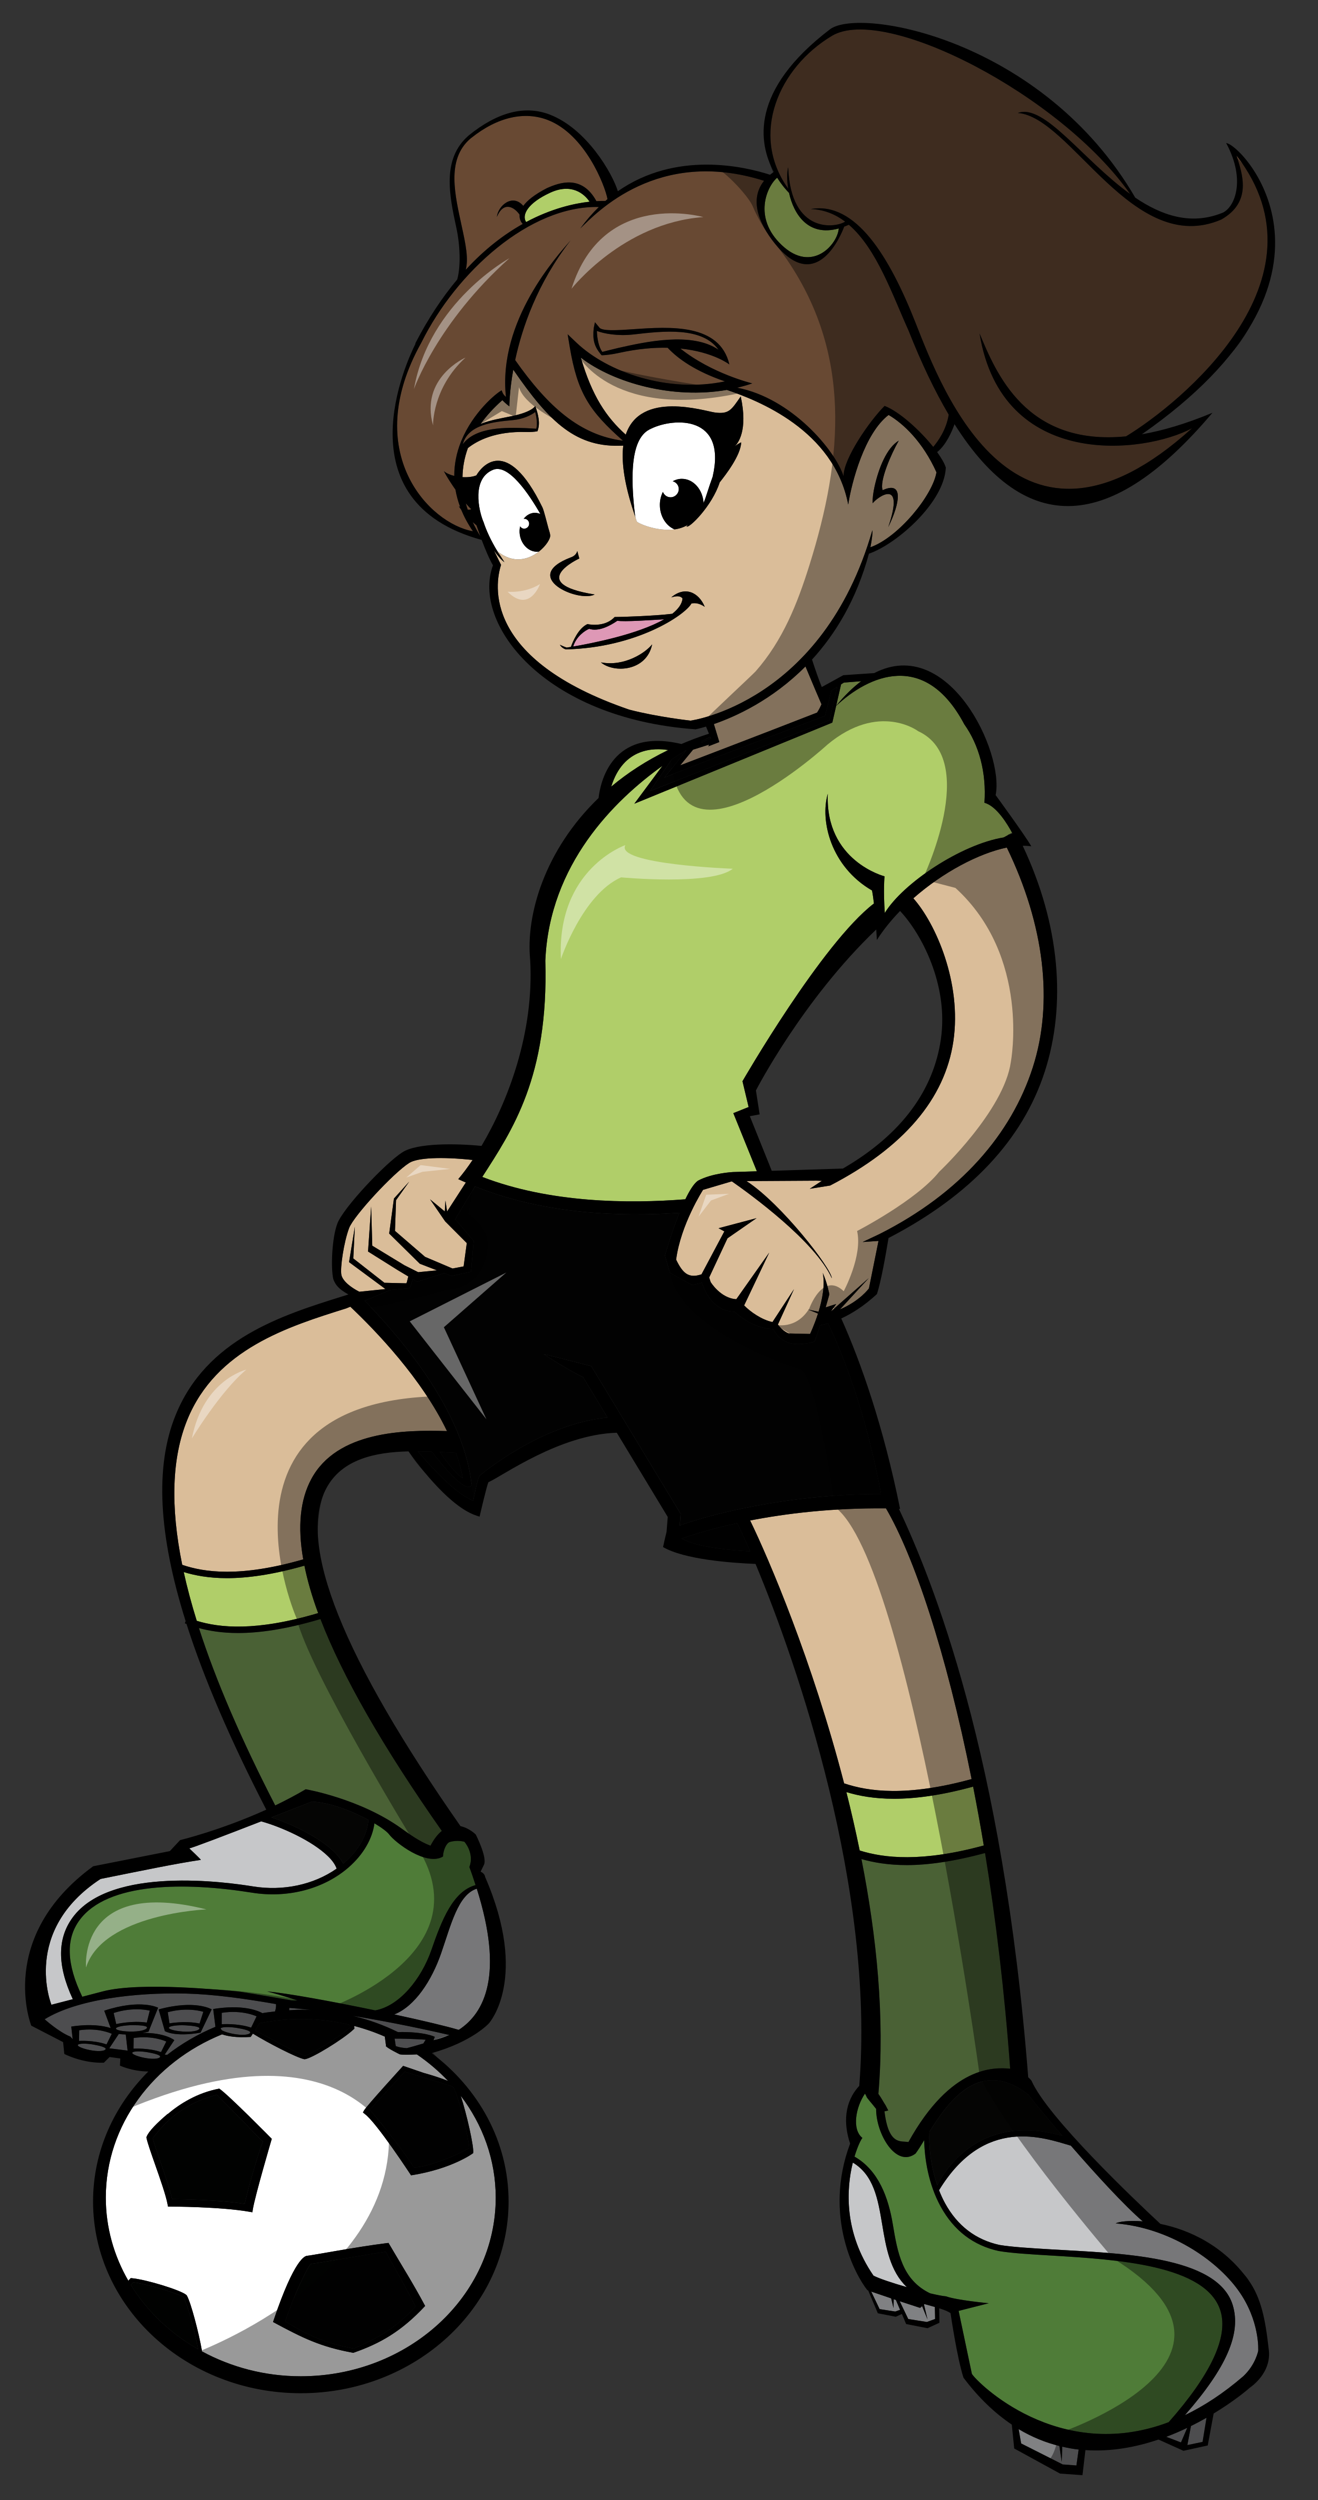 <?xml version="1.0" encoding="utf-8"?>
<!-- Generator: Adobe Illustrator 17.0.0, SVG Export Plug-In . SVG Version: 6.00 Build 0)  -->
<!DOCTYPE svg PUBLIC "-//W3C//DTD SVG 1.1//EN" "http://www.w3.org/Graphics/SVG/1.1/DTD/svg11.dtd">
<svg version="1.1" id="Layer_1" xmlns="http://www.w3.org/2000/svg" xmlns:xlink="http://www.w3.org/1999/xlink" x="0px" y="0px"
	 width="105.5px" height="200px" viewBox="0 0 105.5 200" style="enable-background:new 0 0 105.5 200;" xml:space="preserve">
<rect x="0" y="0" width="105.5" height="200" fill="#333333" stroke="none"/>
<path id="color11" style="fill:#DE98B6;" d="M53.161,49.54c-2.121,1.218-5.914,1.947-7.282,2.179
	c0.251-0.819,0.965-1.292,1.284-1.416c0.742,0.251,1.681-0.247,2.253-0.646C49.949,49.755,52.144,49.6,53.161,49.54z"/>
<path id="color10" style="fill:#010201;" d="M21.051,171.314c-0.375,0.891-1.235,3.922-1.465,4.986
	c-2.015-0.33-5.046-0.373-5.812-0.378c-0.167-0.757-0.581-1.958-0.951-3.032c-0.257-0.745-0.496-1.443-0.597-1.838
	c2.1-2.9,4.737-3.319,5.129-3.492l2.578,2.617c-0.003,0.002-0.006,0.004-0.011,0.006c0.039,0.04,0.08,0.082,0.116,0.117
	C20.532,170.81,20.852,171.136,21.051,171.314z M36.304,166.973c-0.054-0.035-0.149-0.083-0.265-0.133l-3.647-1.115l-2.798,3.04
	c0.629,0.707,3.03,3.684,3.493,4.593c0.664,0.127,3.17-0.748,4.478-1.533C37.523,171.039,36.711,167.731,36.304,166.973z
	 M24.878,181.099c-0.292,0.308-1.388,2.565-2.048,4.604c1.862,1.14,3.13,1.712,5.49,2.175c1.885-0.846,3.28-1.544,4.942-3.366
	c-0.858-1.697-1.394-2.59-2.388-4.386C29.897,180.26,25.523,181.026,24.878,181.099z M27.986,162.209
	c-0.007-0.076-0.014-0.163-0.022-0.246c-1.243-0.295-2.543-0.453-3.886-0.453c-1.131,0-2.229,0.122-3.292,0.334l-0.375,0.579
	c1.024,0.521,3.455,1.89,4.018,2.022C24.908,164.323,27.095,163.004,27.986,162.209z M10.669,182.574
	c-0.058,0.061-0.129,0.137-0.195,0.207c1.292,2.104,3.152,3.871,5.385,5.145c-0.234-1.26-0.829-3.55-1.162-4.166
	C14.287,183.479,11.854,182.714,10.669,182.574z"/>
<path id="color9" style="fill:#4A6135;" d="M25.65,129.516c1.757,4.562,4.964,10.181,9.715,16.947
	c-0.31,0.25-0.618,0.63-0.908,1.184c-0.86-0.322-1.731-0.953-2.307-1.369c-3.335-2.404-7.68-3.147-7.68-3.147
	c-0.806,0.476-1.629,0.906-2.44,1.295c-2.725-5.29-4.762-10.015-6.107-14.189c0.825,0.226,1.844,0.396,3.137,0.396
	C20.746,130.632,22.894,130.337,25.65,129.516z M78.848,148.233c-2.531,0.684-4.6,0.966-6.252,0.966
	c-1.503,0-2.686-0.209-3.642-0.482c1.218,6.171,1.878,12.677,1.356,18.783c0.252,0.34,0.435,0.706,0.573,0.908
	c0.071,0.14,0.147,0.277,0.218,0.417c-0.103,0.036-0.203,0.053-0.303,0.071c0.329,2.768,1.329,2.341,1.916,2.456
	c3.419-6.155,6.877-5.976,8.144-5.865C80.408,159.289,79.706,153.496,78.848,148.233z"/>
<path id="color8" style="fill:#684933;" d="M37.836,41.764c0.108,0.098,0.209,0.184,0.306,0.266
	c0.091,0.267,0.193,0.555,0.303,0.859C38.282,42.623,38.058,42.237,37.836,41.764z M37.437,40.765
	c0.115,0.017,0.219,0.016,0.284-0.042c-0.097-0.075-0.251-0.237-0.434-0.455C37.335,40.439,37.382,40.606,37.437,40.765z
	 M67.944,17.976c-0.127,0.057-0.252,0.109-0.371,0.154c-0.266,0.7-2.14,5.224-5.305,1.643c-1.339-1.536-2.422-3.673-1.109-5.31
	c-8.496-2.693-13.438,2.575-14.716,3.818c0.475-0.65,0.974-1.221,1.49-1.723c-5.539-0.132-11.409,5.214-14.184,10.802
	c-0.002,0.003-0.004,0.005-0.006,0.008c-0.009,0.016-0.015,0.03-0.021,0.045c-4.913,8.792,0.672,14.482,4.132,15.082
	c-0.399-0.583-0.704-1.156-0.933-1.713c-0.067-0.094-0.135-0.187-0.196-0.285c0.032,0.016,0.072,0.034,0.108,0.052
	c-0.175-0.471-0.3-0.93-0.374-1.379c-0.346-0.492-0.686-1.023-0.93-1.482c0.212,0.177,0.512,0.303,0.833,0.383
	c-0.003-0.967,0.196-1.861,0.51-2.666c0.021-0.053,0.042-0.106,0.063-0.158c0.937-2.255,2.73-3.756,3.22-4.025
	c0,0,0.05,0.153,0.13,0.295c0.059,0.081,0.124,0.162,0.215,0.234c-0.659-6.114,4.112-11.298,5.18-12.528
	c-2.682,3.438-3.891,7.005-4.443,9.58c2.636,3.739,5.178,6.007,8.629,6.453c-2.703-2.38-3.65-3.836-4.263-7.505l-0.168-1.011
	l0.729,0.692c2.466,2.334,7.265,4.035,11.861,3.077c-2.327-0.796-3.73-1.78-4.587-2.69c-1.101-0.025-2.395,0.082-3.886,0.411
	c-0.558,0.124-1.007,0.173-1.288,0.187l-0.11,0.002l-0.072-0.084c-0.521-0.64-0.657-1.145-0.559-2.083l0.097-0.475l0.333,0.396
	c0.158,0.342,1.529,0.247,2.739,0.163c2.917-0.202,6.912-0.48,7.69,2.82c0,0-1.282-1.004-3.922-1.273
	c2.527,2.013,5.756,2.787,5.756,2.787c-0.396,0.139-0.8,0.248-1.209,0.346c4.342,0.824,7.876,5.033,8.515,7.089
	c-0.024-1.405,2.104-4.46,3.287-5.634c1.19,0.461,2.832,1.961,3.89,3.281c0.377-0.438,1.057-1.387,1.239-2.585
	c-1.112-1.88-2.186-4.12-3.217-6.732C71.459,23.658,70.189,19.903,67.944,17.976z M41.058,33.606
	c-1.546,0.145-3.579,0.333-4.012,1.926c0.001,0.001,0.001,0.001,0.001,0.002c1.039-1.422,3.558-1.337,5.005-1.287
	c0.321,0.012,0.874,0.052,0.874,0.052c0.102-0.323,0.035-0.899-0.083-1.34C42.551,33.197,41.892,33.529,41.058,33.606z
	 M37.281,21.579c1.542-1.677,3.105-2.849,4.558-3.662c-0.107-0.121-0.282-0.376-0.248-0.747c-0.441-0.624-1.281-1.097-1.822,0.187
	c0.101-0.915,1.259-1.897,2.118-0.888c0.301-0.411,0.867-0.89,1.884-1.417c0.989-0.439,2.793-1.116,3.969,1.038
	c0.31-0.018,0.554-0.019,0.718-0.015c0.056-0.048,0.113-0.101,0.17-0.149c-0.209-1.114-1.807-5.189-4.794-6.333
	c-1.818-0.694-3.976-0.269-6.123,1.449c-0.02,0.017-0.047,0.039-0.069,0.055c-1.956,1.691-1.2,4.577-0.673,7.038
	C37.278,19.561,37.511,20.685,37.281,21.579z M50.717,26.754c-1.278,0.147-2.398-0.069-2.937-0.28
	c0.009,0.578,0.149,1.307,0.434,1.676c0,0,0.808-0.209,1.284-0.318c2.139-0.479,5.868-1.317,8.011,0.14
	C56.199,26.122,53.081,26.48,50.717,26.754z M90.131,34.908c4.25-2.574,16.553-12.501,8.848-22.465
	c0.452,1.455,1.283,3.694-1.218,5.118c-7.067,3.044-12.052-8.213-16.29-8.522c2.124-0.784,5.198,3.751,8.993,6.483
	C84.919,7.602,70.807,0.351,66.598,2.864c-4.286,2.561-6.567,7.878-3.56,12.153c0.019,0.023,0.037,0.058,0.055,0.085
	c-0.116-0.699-0.103-1.342-0.004-1.726c0.206,5.447,3.881,4.826,4.558,4.351c-0.79-0.592-1.69-0.966-2.747-1.004
	c3.598-0.631,6.303,3.809,8.409,9.164c2.112,5.356,8.043,21.088,22.107,8.37c-3.818,2.042-15.225,3.406-17.008-7.584
	C79.714,29.779,82.082,35.696,90.131,34.908z"/>
<path id="color7" style="fill:#DABD99;" d="M69.829,42.413c0.024,0.185-0.02,0.673-0.159,1.365c2.249-0.796,4.984-4.151,5.29-5.998
	c-1.093-2.429-2.64-3.893-3.832-4.589c-1.922,1.464-2.957,5.375-3.231,7.169c-1.15-5.991-7.286-8.347-9.715-9.172
	c-4.334,0.755-9.029-0.548-11.688-2.575c0.896,3.051,2.028,4.754,3.596,6.157c1.179-3.551,6.271-1.895,7.116-1.776
	c1.163,0.162,1.344-0.223,2.086-1.281c0.6,2.758-0.237,3.769-0.493,4.004c0.1-0.081,0.293-0.227,0.532-0.335
	c-0.045,1.063-1.252,2.607-1.723,3.204c-0.605,1.884-2.461,3.713-2.651,3.527c-0.004-0.002-0.009,0-0.01-0.003
	c0.03-0.027,0.049-0.05,0.077-0.078c0.022-0.021,0.036-0.04,0.058-0.061c-0.337,0.201-0.707,0.324-1.088,0.375
	c-1.435,0.191-2.972-0.504-3.025-0.639c-0.048-0.123-0.093-0.283-0.135-0.475c0.002,0.011,0.002,0.021,0.004,0.032
	c0.005,0.036,0.014,0.074,0.019,0.107c-0.034-0.097-0.057-0.186-0.092-0.281c-0.06-0.182-0.117-0.362-0.172-0.536
	c-0.667-2.137-0.849-3.733-0.702-4.909c-3.733,0.201-5.859-1.79-8.806-6.078c-0.318,1.787-0.312,2.939-0.312,2.939
	s-0.278-0.205-0.563-0.496c-0.718,0.635-1.29,1.271-1.737,1.901c0.784-0.317,1.713-0.462,2.507-0.626
	c1.635-0.338,1.861-0.806,1.861-0.806c0.263,0.699,0.4,1.375,0.207,1.939l-0.026,0.079l-0.07,0.014
	c-0.178,0.03-0.472,0.059-0.851,0.047c-2.439-0.068-3.883,0.679-4.645,1.284c-0.296,0.811-0.421,1.593-0.435,2.328
	c0.422,0.024,0.827-0.022,1.112-0.142c0.39-0.68,2.435-3.296,5.29,2.566c0.12,0.248,0.374,1.299,0.481,1.682
	c0.069,0.204,0.123,0.393,0.138,0.535c0.036,0.268-0.322,0.856-0.908,1.316c-0.806,0.632-2.047,1.016-3.313-0.033
	c0.01,0.029,0.015,0.061,0.034,0.086c0.173,0.227,0.309,0.461,0.457,0.684c-0.004-0.004-0.009-0.006-0.013-0.01
	c0.007,0.009,0.011,0.017,0.017,0.025c0.023,0.033,0.04,0.065,0.064,0.096c-0.246-0.172-0.544-0.515-0.844-0.95
	c0.312,0.652,0.564,1.15,0.574,1.165c-0.498,1.525-1.502,7.545,10.257,11.579c2.306,0.599,4.912,0.879,4.912,0.879
	S65.854,56.247,69.829,42.413z M70.005,38.92c0.335-1.497,0.979-3.095,1.937-3.671c-0.617,1.077-1.567,3.262-1.288,3.964
	c1.698-0.78,1.386,1.037,0.446,2.951c1.367-4.001-0.863-2.409-1.248-1.908C69.835,39.886,69.896,39.42,70.005,38.92z M45.691,44.588
	c0.462-0.154,0.517-0.512,0.517-0.512l0.162,0.601c0,0-4.34,1.999,1.229,2.879C46.313,48.232,41.576,46.16,45.691,44.588z
	 M48.099,52.985c1.893,0.364,3.588-0.782,4.103-1.442C51.758,53.718,49.129,53.867,48.099,52.985z M45.3,51.948
	c-0.332-0.084-0.484-0.373-0.484-0.373c0.323,0.158,0.542,0.228,0.542,0.228s0.132-0.02,0.342-0.055
	c0.134-0.377,0.578-1.482,1.32-1.824c0.409,0.085,1.496,0.174,2.179-0.567c0.439,0.007,3.263-0.087,4.614-0.258
	c0.467-0.371,0.78-0.777,0.821-1.223c-0.193-0.256-0.548-0.19-0.903-0.088c1.081-0.921,2.192-0.423,2.682,0.754
	c-0.489-0.335-0.873-0.312-1.068-0.262C54.832,49.203,50.967,51.81,45.3,51.948z M56.76,59.563l-0.063,0.14l0.88-0.342l-0.436-1.439
	c1.709-0.588,4.647-1.905,7.333-4.611c0.592,1.426,1.141,2.702,1.282,3.026c-0.089,0.213-0.202,0.438-0.355,0.668
	c-4.399,1.717-10.954,4.219-10.954,4.219l1.029-1.256C55.776,59.879,56.354,59.694,56.76,59.563z M37.83,92.79
	c-0.4,0.595-0.792,1.119-1.149,1.535c0.2,0.095,0.404,0.18,0.607,0.268l-1.5,2.319l-0.133-0.879l-0.052,0.875l-1.182-0.972
	l1.211,1.765l1.733,1.738l-0.254,1.867l-0.888,0.168l-2.197-0.932l-2.409-2.079l0.085-2.457l1.055-1.484l-1.224,1.357l-0.381,2.798
	l2.452,2.415l1.378,0.53l-1.507,0.146l-1.099-0.552l-2.577-1.568l-0.09-3.142l-0.249,3.608l2.368,1.483l0.854,0.511l-0.137,0.549
	l-1.774-0.042l-2.492-1.949l0.127-2.543l-0.466,2.84l2.915,2.154l-2.093,0.217c-1.393-0.727-1.429-1.34-1.436-1.34
	c-0.121-0.524,0.19-2.638,0.618-3.765c0.368-0.968,3.511-4.371,4.805-5.203C33.412,92.607,35.358,92.523,37.83,92.79z
	 M82.665,85.402c-1.711,5.296-5.754,10.035-12.264,13.315l-1.351,0.637l1.271-0.087l-0.766,3.796c0,0-0.7,0.99-2.32,1.685
	l2.305-2.505l-3.022,2.659l0.416-0.589l-0.843,0.271c0.188-0.641,0.294-1.048,0.294-1.048s-0.161-0.897-0.528-1.713
	c0.198,0.956-0.04,2.142-0.335,3.109l-0.82-0.17l0.775,0.314c-0.299,0.938-0.635,1.633-0.635,1.633l-1.706-0.039
	c0,0-0.476-0.157-0.868-0.717l1.289-2.829l-0.578,0.882l-1.147,1.752c-0.872-0.185-1.775-0.826-2.268-1.331l2.008-4.226
	l-2.633,3.728c-1.265-0.069-2.057-1.375-2.057-1.375s-0.051-0.147-0.117-0.361l1.469-3.137l2.325-1.611l-3.042,0.806l0.464,0.254
	l-1.828,3.434c-1.029,0.346-1.5-0.072-2.032-1.175c0.365-2.813,2.153-5.583,2.153-5.583l2.305-0.681
	c1.378,0.96,6.681,4.789,8.006,7.757c-0.028-0.781-4.036-5.965-6.829-7.776l5.615-0.034l0.418,0.014l-0.973,0.637l1.634-0.262
	c5.873-3.043,9.191-6.931,9.865-11.559c0.681-4.661-1.424-9.416-3.207-11.417c2.366-2.083,5.246-3.598,7.483-4.061
	C83.6,73.986,84.342,80.21,82.665,85.402z M70.918,120.659c2.221,3.801,4.808,11.425,6.856,21.657
	c-5.208,1.428-8.269,0.996-10.207,0.343c-2.536-9.792-6.02-17.944-7.523-21.028C62.873,121.079,66.576,120.621,70.918,120.659z
	 M35.779,114.48c-3.431-0.109-8.794,0.001-10.858,3.831c-0.893,1.655-1.11,3.796-0.648,6.43c-5.081,1.46-7.932,1.033-9.686,0.436
	c-0.959-4.703-0.831-8.559,0.402-11.596c2.302-5.661,8.084-7.466,12.731-8.92l0.322-0.133
	C30.086,106.461,33.769,110.288,35.779,114.48z"/>
<path id="color6" style="fill:#B0CE69;" d="M42.113,17.763c-0.368-0.566,0.12-1.515,1.931-2.35c1.71-0.783,2.726,0.09,3.151,0.723
	C45.99,16.269,44.173,16.662,42.113,17.763z M48.926,62.926c1.296-1.089,2.809-2.08,4.559-2.925
	C52.382,59.818,49.896,59.787,48.926,62.926z M24.368,125.245c-2.567,0.731-4.592,0.999-6.194,0.999
	c-1.469,0-2.588-0.22-3.468-0.489c0.272,1.241,0.621,2.54,1.043,3.901c1.81,0.556,4.708,0.873,9.718-0.617
	C24.962,127.675,24.605,126.416,24.368,125.245z M67.139,18.274c-2.459,0.688-3.605-1.148-3.98-2.842
	c-0.221-0.225-0.586-0.64-0.951-1.22c-0.827,0.705-1.95,3.209,0.361,5.391C65.009,21.914,67.052,19.533,67.139,18.274z
	 M68.936,54.492l-1.382,0.109l-0.228,0.144l-0.393,1.712C67.611,55.632,68.281,54.982,68.936,54.492z M77.896,142.921
	c-2.575,0.704-4.653,0.971-6.327,0.971c-1.597,0-2.833-0.234-3.82-0.535c0.385,1.525,0.742,3.089,1.067,4.674
	c1.939,0.608,4.952,0.954,9.933-0.401C78.479,146.008,78.191,144.436,77.896,142.921z M59.924,88.555l-0.491-2.063
	c0,0,6.362-11.037,10.523-14.22c-0.045-0.387-0.097-0.749-0.155-1.039c-3.292-1.907-4.173-5.576-3.54-7.738
	c-0.225,5.384,4.54,6.605,4.54,6.605s-0.103,1.153,0.023,2.933c1.45-2.385,6.117-5.494,9.515-6.043l0.377-0.205L80.662,66.8
	l0.352-0.183c-0.334-0.626-1.226-2.141-2.214-2.4c0.169-2.415-0.429-4.614-1.614-6.28c-3.156-5.95-7.684-3.894-10.257-1.467
	l-0.305,1.333l-15.85,6.491l2.252-3.03c-3.87,2.772-9.047,7.88-9.376,15.582c0.269,9.309-2.649,13.572-5.045,17.301
	c5.4,2.086,11.688,2.147,16.254,1.789c0.334-0.695,0.682-1.261,1.01-1.487c1.135-0.611,2.801-0.692,2.801-0.692l1.914-0.062
	L58.7,89.045L59.924,88.555z"/>
<path id="color5" style="fill:#050504;" d="M21.727,145.383c1.65,0.541,3.828,1.575,5.056,2.785c0.315,0.309,0.538,0.612,0.686,0.91
	c0.039-0.036,0.086-0.061,0.126-0.098c1.134-0.997,1.808-2.214,1.898-3.395c-1.274-0.689-3.04-1.395-4.528-1.468
	C24.963,144.117,23.51,144.686,21.727,145.383z M82.307,167.547c-3.828-2.96-6.341,0.465-7.906,2.973
	c-0.062,1.001,0.056,2.642,0.627,4.292c0.611-1.224,3.423-5.841,10.017-3.95C83.737,169.337,82.678,168.046,82.307,167.547z"/>
<path id="color4" style="fill:#C6C7C9;" d="M70.61,177.914c0.308,1.857,0.629,3.758,1.978,5.045
	c-1.141-0.329-2.237-0.691-2.672-0.923c-2.382-3.462-2.174-6.941-1.65-9.043C69.938,173.995,70.273,175.895,70.61,177.914z
	 M35.31,156.254c-0.756,2.178-2.089,4.232-3.75,4.89c2.203,0.475,4.149,0.936,5.16,1.235c2.094-1.355,3.612-4.449,1.445-11.296
	C36.658,151.564,36.096,153.989,35.31,156.254z M20.909,145.698c-2.628,1.021-5.589,2.156-5.759,2.158c0,0,0.968,0.917,0.926,0.923
	c-2.022,0.299-4.648,0.848-8.026,1.526c-6.336,4.155-3.932,10.063-3.932,10.063s0.792-0.207,1.713-0.444
	c-1.295-2.777-1.208-4.897-0.022-6.525c3.052-4.182,12.46-2.817,14.447-2.498c2.425,0.393,4.865-0.141,6.693-1.423
	c-0.109-0.307-0.327-0.63-0.672-0.97C24.977,147.227,22.464,146.125,20.909,145.698z M99.11,183.203
	c-1.793-2.481-5.542-5.002-9.802-5.344c0.237-0.142,1.053-0.248,2.165-0.162c-1.463-1.251-3.787-3.789-5.754-6.055
	c-2.152-0.624-6.914-2.413-10.556,3.564c0.139,0.35,0.296,0.701,0.482,1.041c0.985,1.798,2.455,2.922,4.363,3.337
	c1.021,0.17,2.454,0.254,4.11,0.352c5.387,0.321,13.356,0.458,14.558,4.475c0.677,2.255-0.483,4.965-3.838,8.793
	c1.506-0.722,3.075-1.733,4.686-3.123c0.983-0.923,1.189-2.027,1.189-2.027S100.874,185.645,99.11,183.203z"/>
<path id="color3" style="fill:#808183;" d="M20.029,162.6c-0.04,0.144-0.45,0.23-1.12,0.138c-0.476-0.064-0.937-0.201-1.146-0.324
	c-0.043-0.042-0.077-0.096-0.106-0.151c0.092-0.135,0.735-0.135,1.319-0.037C19.579,162.325,20.068,162.458,20.029,162.6z
	 M31.851,162.555c2.168-0.044,2.953,0.383,2.953,0.383l-0.109,0.27c0.418-0.093,0.849-0.229,1.275-0.421
	c-3.126-0.718-5.697-1.201-7.724-1.528C29.514,161.561,30.721,161.998,31.851,162.555z M17.746,161.015v0.912
	c0,0,1.259-0.097,2.356,0.273l0.438-0.906C20.538,161.294,19.41,160.753,17.746,161.015z M23.141,160.809
	c0.312-0.019,0.621-0.043,0.936-0.043c0.277,0,0.549,0.012,0.823,0.023c-0.773-0.089-1.357-0.142-1.741-0.169
	C23.164,160.678,23.149,160.742,23.141,160.809z M71.538,183.926l-0.018,0.705l-0.187-0.775c-0.682-0.229-1.261-0.428-1.597-0.543
	l0.673,1.402l1.251,0.195l0.387-0.138l-0.335-0.791C71.655,183.963,71.596,183.942,71.538,183.926z M9.509,162.702l-0.764,1.15
	l1.467,0.185l-0.148-1.291C9.844,162.742,9.661,162.727,9.509,162.702z M11.768,162.192c0.008-0.145-0.518-0.192-1.148-0.19
	c-0.636,0-1.307,0.113-1.337,0.262c-0.031,0.151,0.681,0.27,1.383,0.249C11.368,162.492,11.761,162.34,11.768,162.192z
	 M74.012,184.316c-0.018-0.004-0.036,0.012-0.054,0.021l0.288,1.208l-0.438-1.073c-0.067,0.079-0.135,0.154-0.194,0.135
	c-0.523-0.168-1.073-0.349-1.595-0.523l0.682,1.424l1.496,0.237l0.658-0.237l-0.021-0.962
	C74.579,184.473,74.312,184.398,74.012,184.316z M10.696,163.027l-0.01,0.855c0,0,1.179-0.08,2.204,0.274l0.42-0.845
	C13.311,163.311,12.258,162.799,10.696,163.027z M11.837,164.17c-0.561-0.099-1.185-0.101-1.246,0.034
	c-0.058,0.131,0.551,0.354,1.178,0.447c0.626,0.093,1.012,0.015,1.047-0.12C12.857,164.402,12.402,164.27,11.837,164.17z
	 M84.988,196.935l-0.19-1.27c-1.089-0.27-2.184-0.704-3.261-1.35l0.202,1.148l3.32,1.676l1.105,0.082l0.178-1.27
	c-0.436-0.05-0.876-0.132-1.315-0.23L84.988,196.935z M31.679,163.675c0,0,0.3,0.134,0.886,0.166
	c0.318-0.082,0.786-0.209,1.325-0.375l0.186-0.3c0,0-1.218-0.093-2.487-0.087L31.679,163.675z M7.477,163.553
	c-0.563-0.101-1.188-0.103-1.247,0.031c-0.058,0.135,0.552,0.354,1.176,0.449c0.629,0.094,1.012,0.012,1.051-0.119
	C8.495,163.785,8.04,163.651,7.477,163.553z M6.339,162.411l-0.013,0.853c0,0,1.179-0.079,2.202,0.278l0.421-0.848
	C8.948,162.694,7.897,162.177,6.339,162.411z M11.75,161.797l0.239-0.956c0,0-1.265-0.342-2.892,0.186l0.207,0.889
	C9.304,161.915,10.556,161.617,11.75,161.797z M13.43,160.965l0.136,0.894c0,0,1.252-0.232,2.408,0.013l0.304-0.938
	C16.277,160.934,15.06,160.526,13.43,160.965z M94.533,195.382l0.502-1.17c-0.533,0.256-1.097,0.499-1.686,0.72L94.533,195.382z
	 M14.848,162.015c-0.62-0.034-1.288,0.045-1.329,0.191c-0.041,0.147,0.652,0.302,1.339,0.317c0.689,0.019,1.087-0.112,1.105-0.258
	C15.979,162.125,15.467,162.048,14.848,162.015z M95.332,194.067l-0.289,1.522l1.216-0.254l0.317-1.93
	C96.185,193.629,95.772,193.852,95.332,194.067z M22.087,160.314c0.015,0.081,0.025,0.285-0.077,0.591
	c-0.325,0.04-0.651,0.073-0.97,0.129c-0.003,0.007-0.006,0.014-0.009,0.02c-0.427-0.235-1.63-0.72-3.967-0.345l0.18,1.424
	c-1.4,0.584-2.699,1.339-3.86,2.239l-0.203-0.012l0.771-1.16c0,0-0.722-0.601-2.545-0.579c0.155-0.027,0.311-0.059,0.481-0.098
	l0.767-1.917c0,0-1.378-0.729-4.313,0.237l0.518,1.393c-0.607-0.194-1.619-0.355-3.156-0.121l0.114,1.008l-0.191-0.207
	c-0.937-0.374-2.051-1.385-2.051-1.385c2.561-1.586,7.216-2.161,11.333-2.056C17.092,159.531,19.565,159.877,22.087,160.314z
	 M16.945,160.738c0,0-1.298-0.801-4.247,0.006l0.5,1.734c0,0,0.763,0.489,2.856,0.123L16.945,160.738z"/>
<path id="color2" style="fill:#020202;" d="M56.903,59.076l-0.75,0.334l0.029-0.123c0.268-0.143,0.493-0.26,0.666-0.346
	L56.903,59.076z M54.57,123.077c0.72,0.42,2.357,0.858,5.474,1.018c-0.407-0.939-0.758-1.699-1.029-2.252
	C56.883,122.306,55.35,122.793,54.57,123.077z M67.018,54.942l-0.47,0.299l-0.51,2.023c0,0-12.18,4.598-12.863,4.941
	c0.499-0.581,1.305-1.607,1.775-2.212c-0.37,0.224-0.77,0.477-1.197,0.763l-1.729,2.533l14.382-5.674L67.018,54.942z
	 M70.529,119.518c-0.434-2.385-1.688-8.319-4.243-13.659c-0.23,0.065-0.444,0.119-0.635,0.155c-0.135,0.412-0.283,0.853-0.448,1.311
	c-0.406,0.121-1.549,0.367-2.28,0c-0.691-0.327-0.801-0.692-1.046-1.018c-1.69,0-3.087-1.385-3.087-1.385
	c-1.979,0-2.598-2.322-2.598-2.322c-0.204,0.081-0.792,0.187-0.792,0.187l-1.768-0.962l-0.405-1.387c0,0,0.506-1.779,1.159-3.418
	c-4.755,0.335-10.86,0.107-16.364-2.114l-1.585,2.626l1.479,1.738l-0.212,2.457l-1.562,0.342l-0.594-0.229l-2.152,0.692
	l-0.353-0.209l-0.239,0.718l-1.538,0.145l-2.076,0.865c8.399,8.648,8.384,14.076,8.584,14.752c-0.494,0.643-1.981-1.125-3.21-2.678
	c-0.367-0.016-0.741-0.025-1.12-0.028c1.097,1.296,3.021,3.389,4.436,3.959c0.033-0.116,0.288-1.602,0.513-2.007
	c0,0,4.834-4.132,10.241-4.652l-1.961-3.24c-1.171-0.531-3.158-1.836-3.158-1.836c0.078,0,3.813,0.962,3.813,0.962l7.16,11.823
	l-0.074,0.934C56.463,121.26,62.913,119.503,70.529,119.518z M37.037,118.228c-0.113-0.671-0.305-1.343-0.538-2.01
	c-0.406-0.02-0.838-0.041-1.291-0.063C36.215,117.662,36.971,118.258,37.037,118.228z"/>
<path id="color1" style="fill:#4F7C38;" d="M37.176,147.332c0,0-0.538-0.168-1.164,0.013c-0.263,0.075-0.523,0.599-0.554,1.17
	c-1.351,0.791-3.831-1.131-4.307-1.773c-0.151-0.203-0.582-0.529-1.176-0.887c-0.166,1.24-0.886,2.487-2.046,3.507
	c-1.983,1.74-4.876,2.504-7.754,2.043c-5.34-0.858-11.585-0.852-13.815,2.208c-1.088,1.489-1.053,3.459,0.227,6.116
	c0.647-0.168,1.267-0.328,1.655-0.43c3.037-0.791,9.751-0.079,10.755,0.006c0.376,0.033,2.073,0.329,4.32,0.711l0.508,0.017
	c0,0-1.189-0.407-2.438-0.727c1.555,0.129,5.215,0.801,8.649,1.514c1.925-0.342,3.687-2.495,4.5-4.84
	c0.832-2.4,1.729-4.689,3.534-5.181c-0.152-0.471-0.307-0.938-0.494-1.441C37.992,148.237,37.176,147.332,37.176,147.332z
	 M97.7,184.881c-1.108-3.709-8.331-4.137-13.603-4.452c-1.668-0.102-3.106-0.186-4.151-0.361c-2.035-0.439-3.596-1.636-4.647-3.552
	c-0.995-1.811-1.297-3.872-1.321-5.311c-0.264,0.433-0.494,0.806-0.692,1.069c-1.565,1.179-3.164-1.587-3.156-3.571
	c-0.291-0.386-0.805-0.938-0.771-0.998c-0.045-0.084-0.079-0.15-0.121-0.227c-0.735,1.073-1.071,2.858-0.206,3.545
	c-0.105,0.114-0.383,0.66-0.633,1.493c1.942,1.106,2.718,3.322,3.063,5.395c0.383,2.288,0.752,4.466,2.989,5.543
	c0.562,0.13,1.023,0.225,1.273,0.239c0.829,0.308,3.421,0.553,3.421,0.553l-2.412,0.612l1.061,5.037
	c0.387,0.657,6.919,7.209,15.753,3.863C96.923,189.943,98.323,186.957,97.7,184.881z"/>
<path id="fill" style="fill:#FFFFFF;" d="M42.674,41.032c-0.31,0.048-0.569,0.225-0.76,0.474c0.015-0.002,0.029-0.01,0.046-0.01
	c0.219,0,0.396,0.178,0.396,0.398c0,0.219-0.178,0.397-0.396,0.397c-0.139,0-0.254-0.076-0.326-0.186
	c-0.048,0.211-0.063,0.439-0.026,0.675c0.131,0.846,0.81,1.444,1.523,1.345c-0.806,0.632-2.047,1.015-3.313-0.033
	c-0.002-0.008-0.004-0.015-0.008-0.021c0,0.005-0.002,0.01-0.002,0.015c-0.526-0.873-0.885-1.652-1.106-2.337
	c-0.002-0.001-0.002-0.001-0.004-0.002c-0.391-0.923-0.948-3.468,0.771-4.167c1.234-0.502,2.871,1.94,3.784,3.533
	C43.068,41.042,42.875,41,42.674,41.032z M52.167,34.268C52.167,34.268,52.168,34.268,52.167,34.268
	c-0.925,0.381-1.988,1.584-1.333,6.965c0.042,0.19,0.087,0.352,0.135,0.475c0.053,0.135,1.59,0.83,3.025,0.639
	c-0.682-0.287-1.175-1.051-1.175-1.96c0-0.383,0.091-0.735,0.244-1.043c0.091,0.253,0.329,0.435,0.611,0.435
	c0.363,0,0.658-0.295,0.658-0.66c0-0.303-0.208-0.547-0.484-0.625c0.221-0.121,0.467-0.192,0.728-0.192
	c0.928,0,1.675,0.854,1.743,1.933c0.226-0.548,0.379-1.164,0.724-2.094C58.194,33.195,53.95,33.419,52.167,34.268z"/>
<path id="fill_1_" style="fill:#FFFFFF;" d="M28.363,162.175l0.008,0.105l-0.075,0.069c-0.833,0.783-3.296,2.295-3.878,2.375h-0.071
	c-0.639-0.136-2.879-1.292-4.106-2.045l-0.171,0.265c-1.163,0.078-1.878-0.063-2.295-0.207c-5.472,2.222-9.305,7.236-9.305,13.061
	c0,2.399,0.657,4.658,1.802,6.646c0.039-0.043,0.088-0.095,0.122-0.133l0.072-0.075l0.104,0.01c1.136,0.104,3.896,0.95,4.343,1.335
	l0.047,0.056c0.328,0.573,0.958,2.993,1.205,4.405c-0.004,0.016-0.01,0.031-0.015,0.048c2.328,1.263,5.031,2.001,7.927,2.001
	c8.604,0,15.605-6.411,15.605-14.292c0-3.027-1.038-5.836-2.802-8.148c0.474,1.456,1.089,4.156,0.992,4.592
	c0,0-1.676,1.261-4.968,1.773c0,0-2.796-4.27-3.715-4.915l-0.136-0.114l0.084-0.158c0.212-0.372,3.134-3.569,3.134-3.569
	l1.681,0.575c0.002,0,0.002,0,0.002-0.001c0.699,0.193,1.406,0.428,1.914,0.634c-0.746-0.788-1.583-1.501-2.498-2.126
	c-0.492,0.021-1.061,0.046-1.362-0.004c0,0-1.013-0.486-1.134-0.678c0.008,0,0.02-0.001,0.029-0.004l-0.098-0.737
	c-0.783-0.345-1.603-0.63-2.452-0.852C28.356,162.1,28.36,162.143,28.363,162.175z M20.238,176.734l-0.037,0.236l-0.232-0.04
	c-2.327-0.409-6.292-0.415-6.332-0.415h-0.19l-0.038-0.195c-0.128-0.699-0.591-2.02-1.003-3.191
	c-0.319-0.912-0.597-1.703-0.675-2.08l-0.016-0.071l0.027-0.069c0.173-0.431,0.854-1.111,1.664-1.797
	c0.005,0,0.012,0.002,0.017,0.002c0.983-0.829,2.37-1.702,4.129-2.035c0.768,0.527,4.201,4.017,4.201,4.017
	S20.413,175.65,20.238,176.734z M30.948,179.439c0.06-0.006,0.09-0.01,0.149-0.018c1.22,2.083,1.899,3.116,2.933,5.042
	c-1.924,2.063-3.635,3.017-5.75,3.749c-2.638-0.479-4.032-1.178-6.424-2.463c0.025-0.08,0.04-0.124,0.067-0.203
	c1.653-4.886,2.501-5.088,2.662-5.096C24.854,180.439,28.604,179.725,30.948,179.439z"/>
<path id="outline" d="M99.961,182.436c-2.033-2.854-4.841-4.08-7.075-4.537c-2.133-1.981-9.051-8.556-10.32-11.457
	c-0.071-0.092-0.161-0.183-0.262-0.271c-2.027-25.943-7.7-39.848-10.348-45.469c0.032,0,0.058,0.002,0.091,0.002
	c-1.316-6.548-3.132-11.729-4.708-15.235c0.835-0.381,1.809-0.985,2.852-1.948c0.319-0.934,0.702-3.098,0.931-4.485
	c6.533-3.385,10.744-7.862,12.508-13.316c1.731-5.363,1.222-11.734-1.766-18.062c0.244-0.002,0.476,0.009,0.69,0.045
	c-0.51-0.89-2.858-4.099-2.858-4.099c0.698-3.425-3.765-12.84-9.719-9.76c-0.984,0.061-2.476,0.17-2.476,0.17l-1.722,0.946
	c-0.248-0.607-0.521-1.398-0.78-2.199c1.863-2.035,3.553-4.779,4.554-8.468c2.2-0.754,6.03-4.086,6.155-6.886
	c-0.096-0.327-0.348-0.761-0.694-1.241c0.704-0.563,1.16-1.59,1.392-2.233c5.742,9.088,12.555,8.659,20.646-0.913
	c-2.124,0.882-3.993,1.433-5.649,1.72c17.938-12.512,8.136-23.13,6.744-23.3c1.648,3.04,0.639,5.302-0.402,5.625
	c-2.479,0.959-4.782,0.157-6.875-1.255C83.501,3.144,68.791,0.527,66.425,2.352c-6.419,4.901-5.716,9.103-4.486,11.401
	c-0.105,0.076-0.208,0.149-0.3,0.227c-2.06-0.667-7.522-1.935-12.182,1.317c-0.429-1.404-2.487-4.999-5.463-6.136
	c-1.99-0.76-4.18-0.192-6.477,1.676c-2.176,1.877-1.542,4.813-0.984,7.404c0.294,1.361,0.362,3.082,0.063,4.118
	c-1.161,1.385-2.301,3.071-3.365,5.132l0.033-0.005c-0.699,1.388-5.962,12.63,5.293,15.706c0.282,0.747,0.601,1.512,0.903,2.031
	c-1.707,4.615,4.017,12.25,16.223,13.118c0.034-0.008,0.337-0.071,0.832-0.218l0.233,0.567c-0.773,0.249-1.503,0.528-2.205,0.827
	c-5.606-1.339-6.496,3.117-6.631,4.32c-4.319,4.157-5.831,9.37-5.474,12.947c0.332,5.845-1.802,11.356-3.896,14.883
	c-2.021-0.201-5.156-0.248-6.331,0.508c-1.387,0.889-4.73,4.445-5.205,5.696c-0.442,1.163-0.536,3.561-0.326,4.455
	c0.167,0.434,0.392,0.771,1.209,1.224l-0.467,0.146c-4.85,1.516-10.886,3.401-13.365,9.505c-1.67,4.107-1.37,9.566,0.802,16.48
	l-0.067,0.175c0.043,0.018,0.093,0.035,0.138,0.054c1.391,4.361,3.522,9.302,6.384,14.852c-3.659,1.657-6.898,2.437-6.898,2.437
	l-0.82,0.879L7.46,149.29c-7.774,5.679-4.957,12.752-4.957,12.752l2.549,1.317l0.096,0.945c0,0,1.433,0.758,3.168,0.701l0.454-0.455
	l0.86,0.117l-0.029,0.571c0,0,0.983,0.463,2.271,0.469c-2.741,2.736-4.423,6.388-4.423,10.399c0,8.46,7.46,15.339,16.631,15.339
	c9.169,0,16.63-6.879,16.63-15.339c0-4.793-2.412-9.058-6.156-11.866c3.278-0.92,4.589-2.392,4.589-2.392s3.222-3.582-0.311-11.702
	c-0.04-0.312-0.363-0.42-0.363-0.42l0.275-0.564c0.268-0.6-0.663-2.414-0.663-2.414s-0.513-0.516-1.22-0.666
	c-9.363-13.388-13.129-22.59-10.727-27.049c1.254-2.326,3.935-2.871,6.569-2.931c1.043,1.459,3.407,4.492,5.462,5.148l0.223,0.073
	c0,0,0.568-2.457,0.707-2.753c1.133-0.5,5.7-3.824,10.277-3.959l4.079,6.736l-0.096,1.191c-0.098,0.405-0.195,0.811-0.281,1.218
	c1.691,0.986,5.395,1.268,7.404,1.349c3.384,8.097,9.563,26.123,8.302,41.752c-1.216,1.309-1.268,3.029-0.732,4.616
	c-2.178,5.831,0.446,10.563,1.382,11.729c0,0,0.028,0.008,0.067,0.024l0.77,1.822l1.438,0.28l0.488-0.223l0.339,0.805l1.716,0.334
	l0.95-0.436l-0.02-1.159c0.401,0.127,0.718,0.252,0.908,0.39c0,0,0.518,3.563,1.036,5.16c1.233,1.643,2.537,2.859,3.868,3.755
	l0.194,1.912l3.668,2.007L86.648,198l0.236-2.006c2.059,0.14,4.056-0.236,5.847-0.845l2,0.901l1.942-0.425l0.474-2.556
	c1.59-0.964,2.654-1.846,2.898-2.071c0,0,1.814-1.166,1.503-3.131C101.288,185.536,100.943,183.818,99.961,182.436z M85.044,170.86
	c-6.595-1.89-9.408,2.728-10.019,3.95c-0.571-1.649-0.687-3.29-0.625-4.292c1.565-2.509,4.076-5.932,7.906-2.973
	C82.678,168.046,83.737,169.337,85.044,170.86z M72.715,171.352c-0.587-0.115-1.587,0.312-1.916-2.458
	c0.101-0.018,0.2-0.035,0.303-0.07c-0.071-0.14-0.145-0.277-0.218-0.418c-0.141-0.2-0.321-0.567-0.573-0.908
	c0.521-6.104-0.139-12.61-1.356-18.783c0.956,0.273,2.138,0.482,3.642,0.482c1.652,0,3.721-0.28,6.252-0.966
	c0.858,5.264,1.561,11.058,2.011,17.253C79.591,165.372,76.134,165.195,72.715,171.352z M68.815,148.03
	c-0.325-1.585-0.683-3.149-1.067-4.674c0.988,0.301,2.224,0.535,3.82,0.535c1.674,0,3.752-0.267,6.327-0.971
	c0.297,1.515,0.583,3.085,0.853,4.707C73.768,148.984,70.755,148.639,68.815,148.03z M77.774,142.315
	c-5.208,1.427-8.269,0.997-10.207,0.343c-2.536-9.791-6.02-17.945-7.523-21.028c2.828-0.551,6.532-1.011,10.874-0.971
	C73.139,124.459,75.726,132.084,77.774,142.315z M82.665,85.402c-1.711,5.296-5.754,10.035-12.264,13.315l-1.351,0.637l1.271-0.087
	l-0.766,3.796c0,0-0.7,0.99-2.32,1.685l2.305-2.505l-3.022,2.659l0.416-0.589l-0.843,0.271c0.188-0.641,0.294-1.048,0.294-1.048
	s-0.161-0.897-0.528-1.713c0.198,0.956-0.04,2.142-0.335,3.109l-0.82-0.17l0.775,0.314c-0.299,0.938-0.635,1.633-0.635,1.633
	l-1.706-0.039c0,0-0.476-0.157-0.868-0.717l1.289-2.829l-0.578,0.882l-1.147,1.752c-0.872-0.185-1.775-0.826-2.268-1.331
	l2.008-4.226l-2.633,3.728c-1.265-0.069-2.057-1.375-2.057-1.375s-0.051-0.147-0.117-0.361l1.469-3.137l2.325-1.611l-3.042,0.806
	l0.464,0.254l-1.828,3.434c-1.029,0.346-1.5-0.072-2.032-1.175c0.365-2.813,2.153-5.583,2.153-5.583l2.305-0.681
	c1.378,0.96,6.681,4.789,8.006,7.757c-0.028-0.781-4.036-5.965-6.829-7.776l5.615-0.034l0.418,0.014l-0.973,0.637l1.634-0.262
	c5.873-3.043,9.191-6.931,9.865-11.559c0.681-4.661-1.424-9.416-3.207-11.417c2.366-2.083,5.246-3.598,7.483-4.061
	C83.6,73.986,84.342,80.21,82.665,85.402z M60.508,87.229c0,0,3.712-7.226,9.632-12.875c0.032,0.497,0.049,0.841,0.049,0.841
	c0.518-0.816,1.152-1.592,1.856-2.321c1.676,1.767,3.904,5.891,3.267,10.259c-0.579,3.984-3.025,7.548-7.84,10.345l-5.695,0.181
	l-1.757-4.37l0.785-0.146L60.508,87.229z M67.552,54.602l1.382-0.109c-0.655,0.491-1.325,1.14-2.003,1.966l0.392-1.712
	L67.552,54.602z M66.598,2.864c4.209-2.513,18.321,4.738,23.867,12.657c-3.795-2.732-6.869-7.267-8.993-6.484
	c4.238,0.311,9.223,11.566,16.29,8.523c2.499-1.424,1.67-3.663,1.218-5.118c7.705,9.965-4.598,19.892-8.848,22.465
	c-8.049,0.79-10.419-5.129-11.724-8.234c1.785,10.99,13.19,9.626,17.008,7.584c-14.063,12.718-19.993-3.014-22.105-8.37
	c-2.108-5.355-4.813-9.796-8.411-9.164c1.059,0.038,1.959,0.412,2.747,1.004c-0.676,0.475-4.35,1.095-4.557-4.351
	c-0.1,0.384-0.112,1.027,0.003,1.726c-0.016-0.027-0.034-0.062-0.054-0.085C60.03,10.742,62.312,5.424,66.598,2.864z M62.209,14.212
	c0.365,0.581,0.731,0.997,0.951,1.22c0.375,1.692,1.52,3.529,3.981,2.842c-0.087,1.259-2.13,3.64-4.57,1.329
	C60.259,17.421,61.382,14.917,62.209,14.212z M37.642,11.098c0.022-0.016,0.05-0.039,0.069-0.055
	c2.147-1.719,4.305-2.144,6.123-1.449c2.987,1.144,4.585,5.219,4.794,6.333c-0.058,0.048-0.114,0.101-0.17,0.149
	c-0.165-0.004-0.409-0.003-0.718,0.015c-1.176-2.154-2.981-1.477-3.969-1.038c-1.018,0.527-1.583,1.005-1.884,1.416
	c-0.859-1.009-2.016-0.027-2.118,0.888c0.541-1.284,1.381-0.811,1.822-0.187c-0.034,0.371,0.142,0.626,0.248,0.747
	c-1.453,0.813-3.016,1.983-4.558,3.662c0.228-0.894-0.002-2.018-0.313-3.442C36.441,15.675,35.688,12.789,37.642,11.098z
	 M47.195,16.136c-1.205,0.133-3.022,0.526-5.082,1.627c-0.368-0.566,0.12-1.515,1.931-2.35C45.754,14.63,46.77,15.504,47.195,16.136
	z M33.723,27.414c0.008-0.016,0.014-0.03,0.023-0.045c0.001-0.003,0.003-0.005,0.004-0.008c2.776-5.588,8.646-10.935,14.184-10.802
	c-0.516,0.502-1.014,1.073-1.489,1.723c1.279-1.244,6.219-6.512,14.716-3.818c-1.313,1.637-0.229,3.774,1.109,5.31
	c3.164,3.581,5.04-0.943,5.304-1.643c0.121-0.044,0.244-0.097,0.371-0.154c2.247,1.926,3.515,5.683,4.778,8.458
	c1.033,2.613,2.104,4.853,3.217,6.732c-0.182,1.198-0.862,2.147-1.239,2.584c-1.058-1.32-2.7-2.82-3.892-3.281
	c-1.182,1.174-3.311,4.229-3.285,5.634c-0.639-2.057-4.172-6.266-8.514-7.089c0.408-0.098,0.813-0.207,1.208-0.346
	c0,0-3.228-0.773-5.756-2.787c2.64,0.269,3.922,1.273,3.922,1.273c-0.778-3.3-4.772-3.022-7.69-2.82
	c-1.21,0.083-2.582,0.179-2.739-0.163l-0.333-0.396l-0.097,0.475c-0.098,0.938,0.039,1.442,0.559,2.083l0.072,0.084l0.11-0.002
	c0.281-0.014,0.728-0.063,1.288-0.187c1.491-0.328,2.785-0.435,3.886-0.411c0.857,0.91,2.26,1.894,4.587,2.69
	c-4.596,0.958-9.395-0.743-11.861-3.077l-0.729-0.692l0.168,1.011c0.614,3.669,1.561,5.124,4.262,7.505
	c-3.452-0.445-5.996-2.712-8.631-6.452c0.554-2.574,1.762-6.143,4.443-9.58c-1.067,1.23-5.837,6.414-5.181,12.528
	c-0.092-0.072-0.155-0.153-0.214-0.233c-0.079-0.142-0.13-0.295-0.13-0.295c-0.489,0.27-2.284,1.771-3.22,4.025
	c-0.021,0.052-0.042,0.105-0.063,0.158c-0.314,0.805-0.513,1.699-0.509,2.666c-0.323-0.08-0.621-0.206-0.835-0.383
	c0.244,0.458,0.585,0.991,0.931,1.482c0.075,0.448,0.198,0.908,0.374,1.38c-0.036-0.018-0.076-0.037-0.108-0.053
	c0.063,0.098,0.128,0.191,0.197,0.285c0.229,0.557,0.533,1.129,0.932,1.713C34.395,41.896,28.81,36.206,33.723,27.414z
	 M49.498,27.832c-0.476,0.109-1.284,0.318-1.284,0.318c-0.285-0.371-0.425-1.1-0.434-1.676c0.538,0.211,1.658,0.428,2.937,0.28
	c2.364-0.273,5.483-0.632,6.792,1.218C55.365,26.515,51.636,27.353,49.498,27.832z M41.058,33.606
	c0.833-0.076,1.491-0.41,1.782-0.648c0.119,0.441,0.186,1.017,0.084,1.34c0,0-0.553-0.04-0.874-0.052
	c-1.446-0.048-3.965-0.134-5.005,1.287c0-0.001,0-0.001-0.001-0.002C37.481,33.938,39.514,33.749,41.058,33.606z M37.287,40.268
	c0.183,0.217,0.337,0.379,0.434,0.455c-0.065,0.059-0.169,0.06-0.284,0.042C37.382,40.606,37.335,40.439,37.287,40.268z
	 M37.836,41.764c0.108,0.098,0.209,0.184,0.306,0.266c0.091,0.267,0.193,0.555,0.303,0.859
	C38.282,42.623,38.058,42.237,37.836,41.764z M55.276,57.646c0,0-2.607-0.281-4.912-0.88c-11.757-4.033-10.755-10.053-10.258-11.578
	c-0.009-0.014-0.261-0.512-0.573-1.165c0.3,0.436,0.598,0.779,0.844,0.951c-0.025-0.032-0.041-0.063-0.064-0.097
	c-0.006-0.008-0.01-0.016-0.017-0.025c0.004,0.004,0.009,0.006,0.013,0.01c-0.148-0.223-0.284-0.457-0.457-0.684
	c-0.021-0.026-0.025-0.057-0.034-0.086c-0.002-0.008-0.004-0.015-0.008-0.021c0,0.005-0.002,0.01-0.002,0.015
	c-0.526-0.873-0.885-1.652-1.106-2.337c-0.002-0.001-0.002-0.001-0.004-0.002c-0.391-0.923-0.948-3.468,0.771-4.167
	c1.234-0.502,2.871,1.94,3.784,3.533c-0.185-0.07-0.378-0.112-0.578-0.081c-0.311,0.048-0.57,0.225-0.762,0.474
	c0.016-0.002,0.03-0.01,0.047-0.01c0.219,0,0.396,0.178,0.396,0.398c0,0.219-0.178,0.397-0.396,0.397
	c-0.139,0-0.255-0.076-0.327-0.186c-0.047,0.211-0.062,0.439-0.025,0.675c0.13,0.846,0.81,1.444,1.523,1.345
	c0.586-0.459,0.945-1.048,0.908-1.316c-0.012-0.111-0.051-0.256-0.099-0.409l0.002,0.004c-0.008-0.021-0.023-0.068-0.04-0.129
	c-0.109-0.382-0.363-1.434-0.482-1.682c-2.855-5.862-4.901-3.247-5.289-2.566c-0.286,0.12-0.69,0.166-1.112,0.142
	c0.013-0.734,0.139-1.517,0.434-2.328c0.762-0.605,2.206-1.354,4.645-1.284c0.38,0.012,0.672-0.017,0.851-0.047l0.073-0.014
	l0.026-0.077c0.193-0.563,0.056-1.239-0.207-1.938c0,0-0.226,0.469-1.861,0.807c-0.794,0.165-1.723,0.31-2.507,0.626
	c0.447-0.63,1.02-1.268,1.737-1.902c0.284,0.292,0.563,0.496,0.563,0.496s-0.007-1.152,0.312-2.938
	c2.946,4.287,5.073,6.277,8.806,6.077c-0.147,1.176,0.035,2.771,0.702,4.908c0.056,0.174,0.114,0.355,0.172,0.537
	c0.036,0.096,0.059,0.185,0.092,0.281c-0.005-0.033-0.014-0.071-0.019-0.107c-0.002-0.011-0.002-0.021-0.004-0.032
	c-0.656-5.381,0.408-6.583,1.334-6.965h-0.001c1.782-0.848,6.027-1.073,4.875,3.872c-0.345,0.931-0.498,1.548-0.723,2.095
	c-0.066-1.078-0.815-1.933-1.743-1.933c-0.262,0-0.508,0.072-0.728,0.192c0.276,0.078,0.484,0.322,0.484,0.625
	c0,0.365-0.294,0.66-0.658,0.66c-0.282,0-0.52-0.183-0.612-0.435c-0.151,0.308-0.244,0.66-0.244,1.043
	c0,0.909,0.494,1.673,1.176,1.96c0.381-0.051,0.75-0.174,1.088-0.375c-0.021,0.021-0.034,0.038-0.057,0.061
	c-0.029,0.027-0.047,0.05-0.078,0.078c0.001,0.002,0.007,0.001,0.009,0.003c0.19,0.187,2.046-1.643,2.652-3.527
	c0.472-0.597,1.678-2.141,1.723-3.204c-0.239,0.108-0.434,0.254-0.531,0.335c0.255-0.235,1.093-1.246,0.492-4.004
	c-0.742,1.058-0.924,1.443-2.086,1.281c-0.846-0.118-5.937-1.774-7.115,1.777c-1.569-1.402-2.7-3.105-3.597-6.157
	c2.658,2.027,7.354,3.33,11.688,2.575c2.429,0.825,8.564,3.181,9.714,9.172c0.274-1.792,1.31-5.704,3.233-7.168
	c1.192,0.695,2.739,2.159,3.832,4.588c-0.306,1.846-3.041,5.202-5.29,5.998c0.139-0.693,0.183-1.181,0.159-1.365
	C65.854,56.247,55.276,57.646,55.276,57.646z M64.474,53.31c0.593,1.426,1.142,2.702,1.283,3.026
	c-0.089,0.213-0.202,0.438-0.355,0.668c-4.4,1.717-10.954,4.219-10.954,4.219l1.028-1.256c0.302-0.089,0.879-0.274,1.285-0.405
	l-0.063,0.14l0.88-0.342l-0.436-1.44C58.849,57.333,61.786,56.017,64.474,53.31z M56.848,58.941l0.056,0.134l-0.75,0.334
	l0.029-0.123C56.45,59.144,56.677,59.027,56.848,58.941z M53.175,62.206c0.684-0.343,12.863-4.941,12.863-4.941l0.51-2.023
	l0.47-0.299l-0.613,2.674L52.024,63.29l1.731-2.533c0.426-0.286,0.826-0.539,1.196-0.763C54.48,60.599,53.674,61.625,53.175,62.206z
	 M53.484,60.002c-1.75,0.845-3.263,1.835-4.559,2.925C49.896,59.787,52.382,59.818,53.484,60.002z M43.651,76.847
	c0.329-7.702,5.506-12.811,9.374-15.582l-2.251,3.03l15.849-6.491l0.305-1.333c2.573-2.426,7.103-4.483,10.259,1.467
	c1.184,1.668,1.781,3.866,1.614,6.281c0.986,0.259,1.878,1.774,2.212,2.4l-0.35,0.183l0.052-0.016l0.3-0.165
	c0.014,0.022,0.021,0.041,0.033,0.062l-0.333,0.103l-0.375,0.205c-3.399,0.55-8.066,3.658-9.517,6.043
	c-0.127-1.781-0.022-2.933-0.022-2.933s-4.767-1.22-4.54-6.605c-0.635,2.162,0.246,5.832,3.54,7.738
	c0.058,0.29,0.108,0.652,0.153,1.039c-4.161,3.183-10.522,14.22-10.522,14.22l0.492,2.063l-1.225,0.489l1.884,4.652l-1.914,0.06
	c0,0-1.665,0.081-2.801,0.692c-0.328,0.228-0.676,0.793-1.01,1.487c-4.566,0.36-10.853,0.299-16.254-1.788
	C41.001,90.419,43.918,86.156,43.651,76.847z M27.331,101.999c-0.121-0.526,0.191-2.638,0.618-3.766
	c0.368-0.968,3.51-4.371,4.805-5.202c0.658-0.422,2.604-0.508,5.076-0.24c-0.4,0.595-0.792,1.117-1.149,1.533
	c0.2,0.095,0.404,0.18,0.607,0.27l-1.5,2.319l-0.133-0.88l-0.052,0.876l-1.182-0.974l1.211,1.767l1.733,1.738l-0.254,1.865
	l-0.888,0.168l-2.197-0.932l-2.409-2.077l0.085-2.458l1.055-1.485l-1.224,1.359l-0.381,2.796l2.452,2.415l1.378,0.532l-1.507,0.145
	l-1.099-0.552l-2.577-1.566l-0.09-3.144l-0.249,3.609l2.368,1.484l0.854,0.51l-0.137,0.55l-1.774-0.042l-2.492-1.949l0.127-2.544
	l-0.466,2.839l2.915,2.155l-2.093,0.216C27.375,102.611,27.34,101.999,27.331,101.999z M24.963,144.117
	c1.488,0.071,3.254,0.777,4.528,1.467c-0.09,1.181-0.764,2.399-1.898,3.396c-0.04,0.034-0.087,0.062-0.126,0.098
	c-0.149-0.299-0.372-0.602-0.686-0.912c-1.227-1.208-3.405-2.242-5.056-2.784C23.51,144.686,24.963,144.117,24.963,144.117z
	 M8.048,150.306c3.38-0.679,6.006-1.228,8.027-1.526c0.042-0.006-0.926-0.923-0.926-0.923c0.17-0.002,3.132-1.137,5.759-2.158
	c1.555,0.427,4.066,1.529,5.366,2.811c0.345,0.339,0.563,0.664,0.672,0.97c-1.828,1.282-4.269,1.816-6.693,1.424
	c-1.986-0.32-11.396-1.686-14.447,2.498c-1.186,1.628-1.273,3.746,0.022,6.525c-0.92,0.237-1.713,0.442-1.713,0.442
	S1.711,154.461,8.048,150.306z M7.407,164.033c-0.625-0.096-1.235-0.314-1.177-0.449c0.061-0.134,0.686-0.132,1.248-0.031
	c0.563,0.1,1.017,0.231,0.981,0.361C8.417,164.045,8.035,164.127,7.407,164.033z M6.325,163.264l0.012-0.855
	c1.56-0.234,2.611,0.284,2.611,0.284l-0.422,0.848C7.505,163.185,6.325,163.264,6.325,163.264z M8.747,163.852l0.764-1.15
	c0.151,0.024,0.334,0.04,0.556,0.044l0.148,1.291L8.747,163.852z M9.283,162.266c0.029-0.148,0.701-0.264,1.337-0.264
	c0.63-0.002,1.155,0.048,1.148,0.19c-0.007,0.146-0.4,0.3-1.101,0.32C9.966,162.533,9.252,162.416,9.283,162.266z M9.097,161.028
	c1.626-0.529,2.892-0.187,2.892-0.187l-0.239,0.956c-1.195-0.18-2.447,0.119-2.447,0.119L9.097,161.028z M13.311,163.311
	l-0.42,0.847c-1.024-0.355-2.204-0.275-2.204-0.275l0.01-0.855C12.258,162.799,13.311,163.311,13.311,163.311z M11.771,164.652
	c-0.628-0.092-1.237-0.315-1.178-0.448c0.06-0.135,0.683-0.133,1.245-0.032c0.565,0.1,1.022,0.23,0.981,0.361
	C12.781,164.664,12.396,164.745,11.771,164.652z M13.182,164.36l0.771-1.16c0,0-0.722-0.601-2.545-0.579
	c0.155-0.027,0.311-0.059,0.481-0.098l0.767-1.917c0,0-1.378-0.729-4.313,0.237l0.518,1.393c-0.607-0.194-1.619-0.355-3.156-0.121
	l0.114,1.008l-0.191-0.207c-0.937-0.374-2.051-1.385-2.051-1.385c2.561-1.586,7.216-2.161,11.333-2.056
	c2.184,0.056,4.656,0.401,7.179,0.839c0.015,0.081,0.025,0.285-0.077,0.591c-0.325,0.04-0.65,0.073-0.97,0.129
	c-0.003,0.007-0.006,0.014-0.009,0.02c-0.427-0.235-1.63-0.72-3.967-0.345l0.179,1.424c-1.4,0.584-2.7,1.339-3.86,2.239
	L13.182,164.36z M27.986,162.209c-0.891,0.795-3.077,2.114-3.559,2.236c-0.563-0.133-2.995-1.502-4.018-2.022l0.375-0.579
	c1.063-0.212,2.162-0.334,3.292-0.334c1.343,0,2.645,0.158,3.887,0.453C27.972,162.046,27.979,162.133,27.986,162.209z
	 M17.764,162.411c-0.043-0.042-0.077-0.096-0.106-0.151c0.092-0.135,0.735-0.135,1.319-0.037c0.602,0.102,1.092,0.235,1.053,0.375
	c-0.039,0.145-0.45,0.23-1.12,0.139C18.434,162.672,17.973,162.533,17.764,162.411z M17.746,161.928v-0.913
	c1.664-0.262,2.794,0.281,2.794,0.281l-0.438,0.904C19.004,161.832,17.746,161.928,17.746,161.928z M24.077,160.766
	c-0.315,0-0.625,0.024-0.936,0.043c0.009-0.064,0.024-0.131,0.018-0.186c0.384,0.026,0.968,0.079,1.741,0.168
	C24.626,160.777,24.354,160.766,24.077,160.766z M10.474,182.78c0.066-0.071,0.136-0.146,0.195-0.208
	c1.186,0.142,3.618,0.906,4.028,1.187c0.333,0.617,0.928,2.907,1.162,4.166C13.626,186.652,11.767,184.886,10.474,182.78z
	 M36.299,166.97c0.002,0.003,0.005,0.007,0.008,0.009c0.409,0.77,1.217,4.064,1.258,4.846c-1.308,0.785-3.813,1.66-4.477,1.535
	c-0.464-0.91-2.864-3.886-3.493-4.594l2.798-3.041l3.646,1.115C36.152,166.888,36.244,166.936,36.299,166.97z M35.868,166.465
	c-0.509-0.206-1.216-0.438-1.916-0.634c0,0.002,0,0.002,0,0.002l-1.682-0.576c0,0-2.922,3.197-3.134,3.569l-0.084,0.158l0.136,0.114
	c0.92,0.645,3.715,4.915,3.715,4.915c3.292-0.512,4.968-1.773,4.968-1.773c0.098-0.435-0.518-3.136-0.992-4.592
	c1.765,2.313,2.802,5.121,2.802,8.148c0,7.881-7,14.292-15.605,14.292c-2.896,0-5.6-0.738-7.927-2.001
	c0.005-0.017,0.011-0.032,0.015-0.048c-0.247-1.412-0.877-3.832-1.205-4.405l-0.048-0.056c-0.445-0.385-3.206-1.229-4.342-1.335
	l-0.103-0.01l-0.073,0.075c-0.034,0.038-0.082,0.09-0.123,0.133c-1.146-1.987-1.802-4.246-1.802-6.646
	c0-5.824,3.833-10.837,9.305-13.061c0.418,0.144,1.132,0.285,2.295,0.207l0.171-0.265c1.227,0.755,3.468,1.91,4.106,2.045h0.072
	c0.581-0.08,3.045-1.592,3.876-2.375l0.076-0.069l-0.008-0.105c-0.003-0.032-0.007-0.075-0.011-0.109
	c0.848,0.223,1.668,0.508,2.452,0.853l0.098,0.736c-0.009,0.002-0.021,0.004-0.029,0.004c0.121,0.19,1.134,0.679,1.134,0.679
	c0.301,0.048,0.871,0.023,1.362,0.004C34.285,164.964,35.122,165.677,35.868,166.465z M32.565,163.841
	c-0.586-0.032-0.886-0.166-0.886-0.166l-0.093-0.596c1.271-0.006,2.488,0.087,2.488,0.087l-0.186,0.3
	C33.351,163.633,32.882,163.759,32.565,163.841z M34.696,163.208l0.107-0.27c0,0-0.785-0.427-2.951-0.383
	c-1.131-0.557-2.338-0.993-3.604-1.296c2.026,0.327,4.598,0.811,7.724,1.528C35.545,162.979,35.114,163.115,34.696,163.208z
	 M38.165,151.083c2.167,6.847,0.649,9.941-1.445,11.296c-1.01-0.299-2.957-0.76-5.16-1.235c1.66-0.657,2.993-2.711,3.75-4.89
	C36.096,153.989,36.658,151.564,38.165,151.083z M38.067,150.797c-1.804,0.492-2.702,2.781-3.534,5.182
	c-0.813,2.345-2.575,4.498-4.5,4.84c-3.434-0.715-7.093-1.387-8.649-1.514c1.248,0.319,2.438,0.726,2.438,0.726l-0.508-0.016
	c-2.249-0.382-3.945-0.679-4.32-0.712c-1.003-0.085-7.718-0.795-10.755-0.006c-0.388,0.104-1.008,0.263-1.654,0.431
	c-1.279-2.658-1.313-4.626-0.228-6.116c2.229-3.061,8.475-3.065,13.815-2.209c2.878,0.463,5.771-0.301,7.754-2.043
	c1.16-1.018,1.88-2.267,2.046-3.505c0.595,0.355,1.025,0.682,1.176,0.887c0.477,0.642,2.957,2.564,4.308,1.773
	c0.031-0.57,0.292-1.094,0.554-1.169c0.625-0.183,1.164-0.015,1.164-0.015s0.817,0.905,0.398,2.023
	C37.761,149.857,37.915,150.327,38.067,150.797z M34.458,147.646c-0.86-0.322-1.731-0.953-2.307-1.369
	c-3.335-2.404-7.68-3.147-7.68-3.147c-0.806,0.476-1.629,0.906-2.44,1.295c-2.725-5.29-4.762-10.015-6.107-14.189
	c0.825,0.226,1.844,0.396,3.137,0.396c1.683,0,3.832-0.295,6.589-1.117c1.757,4.561,4.964,10.183,9.715,16.948
	C35.056,146.712,34.75,147.093,34.458,147.646z M25.466,129.039c-5.011,1.49-7.908,1.173-9.718,0.617
	c-0.422-1.359-0.769-2.66-1.043-3.901c0.878,0.27,1.999,0.489,3.469,0.489c1.602,0,3.626-0.268,6.192-0.999
	C24.605,126.416,24.962,127.675,25.466,129.039z M24.92,118.312c-0.893,1.655-1.11,3.796-0.648,6.43
	c-5.081,1.46-7.932,1.033-9.686,0.436c-0.959-4.703-0.831-8.559,0.402-11.596c2.301-5.661,8.084-7.466,12.731-8.92l0.322-0.133
	c2.045,1.93,5.727,5.758,7.739,9.949C32.348,114.371,26.984,114.481,24.92,118.312z M37.037,118.228
	c-0.064,0.029-0.822-0.565-1.829-2.074c0.453,0.024,0.885,0.045,1.291,0.063C36.731,116.885,36.924,117.557,37.037,118.228z
	 M47.326,109.282c0,0-3.736-0.962-3.813-0.962c0,0,1.986,1.305,3.158,1.836l1.961,3.24c-5.407,0.521-10.241,4.652-10.241,4.652
	c-0.225,0.405-0.479,1.891-0.514,2.007c-1.414-0.57-3.337-2.663-4.435-3.959c0.379,0.003,0.753,0.013,1.12,0.028
	c1.229,1.553,2.717,3.321,3.21,2.678c-0.2-0.676-0.186-6.103-8.584-14.752l2.077-0.865l1.538-0.145l0.238-0.718l0.353,0.209
	l2.152-0.692l0.594,0.229l1.562-0.342l0.212-2.457l-1.479-1.738l1.585-2.626c5.504,2.221,11.609,2.449,16.364,2.114
	c-0.654,1.636-1.159,3.418-1.159,3.418l0.405,1.387l1.768,0.962c0,0,0.588-0.105,0.792-0.187c0,0,0.62,2.322,2.598,2.322
	c0,0,1.397,1.385,3.087,1.385c0.244,0.325,0.354,0.69,1.045,1.018c0.729,0.367,1.874,0.121,2.28,0
	c0.165-0.458,0.313-0.898,0.448-1.311c0.188-0.036,0.405-0.09,0.635-0.155c2.555,5.34,3.811,11.274,4.243,13.659
	c-7.617-0.015-14.066,1.744-16.118,2.521l0.075-0.934L47.326,109.282z M54.57,123.077c0.779-0.284,2.313-0.771,4.444-1.234
	c0.271,0.554,0.623,1.313,1.029,2.252C56.928,123.936,55.29,123.497,54.57,123.077z M68.266,172.993
	c1.672,1.002,2.007,2.903,2.345,4.921c0.308,1.857,0.629,3.758,1.978,5.045c-1.141-0.329-2.237-0.691-2.672-0.923
	C67.534,178.574,67.742,175.093,68.266,172.993z M71.661,184.91l-1.253-0.195l-0.671-1.402c0.334,0.115,0.913,0.311,1.597,0.543
	l0.187,0.775l0.018-0.705c0.058,0.018,0.117,0.037,0.173,0.057l0.335,0.791L71.661,184.91z M74.194,185.745l-1.494-0.237
	l-0.684-1.424c0.521,0.175,1.071,0.355,1.597,0.523c0.06,0.02,0.125-0.056,0.194-0.135l0.438,1.073l-0.288-1.208
	c0.018-0.01,0.036-0.023,0.054-0.021c0.3,0.079,0.565,0.154,0.819,0.227l0.021,0.962L74.194,185.745z M86.163,197.221l-1.105-0.082
	l-3.32-1.676l-0.202-1.148c1.079,0.646,2.172,1.081,3.263,1.35l0.188,1.27l0.04-1.214c0.438,0.099,0.878,0.181,1.315,0.229
	L86.163,197.221z M77.794,189.895l-1.061-5.037l2.412-0.611c0,0-2.592-0.246-3.421-0.554c-0.25-0.016-0.712-0.109-1.273-0.24
	c-2.237-1.077-2.606-3.255-2.989-5.542c-0.345-2.074-1.121-4.288-3.063-5.395c0.25-0.834,0.526-1.381,0.633-1.493
	c-0.865-0.687-0.529-2.474,0.206-3.547c0.042,0.077,0.076,0.145,0.121,0.229c-0.031,0.061,0.48,0.61,0.771,0.997
	c-0.01,1.984,1.591,4.749,3.156,3.57c0.198-0.264,0.43-0.637,0.692-1.069c0.024,1.439,0.326,3.5,1.321,5.313
	c1.052,1.916,2.614,3.111,4.647,3.552c1.045,0.175,2.485,0.26,4.151,0.359c5.272,0.316,12.494,0.745,13.603,4.452
	c0.623,2.077-0.777,5.063-4.151,8.881C84.713,197.105,78.181,190.552,77.794,189.895z M94.533,195.382l-1.184-0.45
	c0.589-0.221,1.152-0.464,1.686-0.72L94.533,195.382z M96.258,195.338l-1.216,0.252l0.289-1.521
	c0.438-0.217,0.851-0.438,1.244-0.662L96.258,195.338z M100.717,188.054c0,0-0.206,1.105-1.189,2.027
	c-1.611,1.39-3.18,2.401-4.686,3.123c3.354-3.828,4.515-6.538,3.838-8.793c-1.202-4.017-9.171-4.151-14.559-4.475
	c-1.658-0.101-3.09-0.184-4.11-0.352c-1.908-0.415-3.378-1.539-4.363-3.337c-0.187-0.34-0.344-0.689-0.482-1.041
	c3.644-5.974,8.404-4.188,10.556-3.564c1.967,2.266,4.292,4.805,5.754,6.055c-1.113-0.086-1.928,0.021-2.166,0.162
	c4.26,0.342,8.009,2.862,9.802,5.344C100.874,185.645,100.717,188.054,100.717,188.054z M21.923,185.546
	c-0.028,0.079-0.042,0.123-0.067,0.203c2.392,1.285,3.786,1.984,6.424,2.463c2.115-0.732,3.826-1.686,5.75-3.749
	c-1.034-1.926-1.712-2.959-2.933-5.042c-0.059,0.008-0.089,0.012-0.149,0.018c-2.345,0.286-6.096,1.002-6.364,1.012
	C24.425,180.458,23.577,180.66,21.923,185.546z M30.874,180.125c0.994,1.797,1.53,2.689,2.388,4.386
	c-1.662,1.824-3.057,2.523-4.942,3.368c-2.36-0.463-3.628-1.036-5.49-2.177c0.66-2.038,1.755-4.296,2.048-4.604
	C25.523,181.026,29.897,180.26,30.874,180.125z M12.698,160.742l0.5,1.736c0,0,0.763,0.489,2.856,0.122l0.891-1.862
	C16.945,160.738,15.647,159.938,12.698,160.742z M14.857,162.521c-0.686-0.016-1.378-0.17-1.339-0.317
	c0.041-0.146,0.708-0.225,1.329-0.19c0.619,0.034,1.132,0.111,1.115,0.252C15.943,162.411,15.545,162.542,14.857,162.521z
	 M15.973,161.871c-1.157-0.244-2.408-0.012-2.408-0.012l-0.137-0.895c1.631-0.438,2.848-0.031,2.848-0.031L15.973,161.871z
	 M17.553,167.078c-1.759,0.333-3.148,1.206-4.129,2.035c-0.005,0-0.012-0.002-0.017-0.002c-0.81,0.686-1.49,1.366-1.664,1.797
	l-0.027,0.069l0.016,0.071c0.078,0.377,0.356,1.168,0.675,2.08c0.412,1.171,0.875,2.492,1.003,3.191l0.038,0.195h0.19
	c0.04,0,4.005,0.006,6.332,0.415l0.232,0.04l0.037-0.236c0.174-1.084,1.516-5.64,1.516-5.64S18.321,167.605,17.553,167.078z
	 M19.586,176.301c-2.015-0.33-5.046-0.373-5.812-0.378c-0.167-0.757-0.581-1.958-0.951-3.032c-0.257-0.745-0.496-1.443-0.597-1.838
	c2.1-2.9,4.737-3.319,5.129-3.492l2.578,2.617c-0.003,0.002-0.006,0.004-0.011,0.006c0.039,0.04,0.08,0.082,0.116,0.117
	c0.495,0.508,0.815,0.835,1.014,1.014C20.675,172.205,19.815,175.236,19.586,176.301z M45.691,44.588
	c0.462-0.154,0.517-0.512,0.517-0.512l0.162,0.601c0,0-4.34,1.999,1.229,2.879C46.313,48.232,41.576,46.16,45.691,44.588z
	 M69.853,40.257c-0.02-0.371,0.044-0.837,0.152-1.337c0.335-1.497,0.979-3.095,1.937-3.671c-0.617,1.077-1.567,3.262-1.289,3.964
	c1.7-0.78,1.388,1.037,0.448,2.951C72.467,38.164,70.237,39.756,69.853,40.257z M52.201,51.543
	c-0.443,2.175-3.072,2.324-4.103,1.442C49.992,53.35,51.687,52.202,52.201,51.543z M53.731,47.788
	c0.355-0.103,0.71-0.168,0.903,0.088c-0.042,0.446-0.354,0.852-0.821,1.223c-1.352,0.171-4.175,0.265-4.614,0.258
	c-0.683,0.743-1.77,0.653-2.179,0.567c-0.742,0.343-1.187,1.446-1.32,1.824c-0.21,0.035-0.342,0.055-0.342,0.055
	s-0.219-0.069-0.542-0.228c0,0,0.152,0.289,0.484,0.373c5.667-0.138,9.532-2.744,10.045-3.669c0.195-0.05,0.579-0.074,1.068,0.262
	C55.924,47.365,54.813,46.866,53.731,47.788z M45.879,51.719c0.251-0.819,0.965-1.292,1.284-1.416
	c0.742,0.251,1.681-0.247,2.253-0.646c0.531,0.099,2.726-0.057,3.744-0.117C51.04,50.759,47.247,51.487,45.879,51.719z"/>
<path id="shadow" style="opacity:0.4;" d="M99.961,182.436c0,0,4.726,7.854-3.3,10.49l-0.403,2.412l-1.216,0.252l-2.311-0.44
	c0,0-4.671,0.3-5.93,0.3l-0.639,1.771l-1.105-0.082l-1.125-0.313c0,0,0.573-0.46,0.803-2.181c0,0,17.544-5.847,4.358-13.989
	c0,0-8.372-9.746-10.665-14.563c0,0-5.619-41.053-11.581-45.524c0,0-1.492-10.434-2.752-11.008c0,0-10.206-3.097-10.55-8.257
	l2.644,1.295c0,0,1.599,1.801,2.287,1.801c0,0,2.179,1.414,2.867,1.492c0,0,3.339,2.172,3.822,1.146l0.105-1.052l-0.411,0.821
	l-1.299,0.077l-1.528-0.918c0,0,1.682,0.459,2.752-1.3c0,0,1.069-2.98,2.752-1.376c0,0,1.529-2.829,1.071-4.816
	c0,0,4.739-2.446,6.573-4.74c0,0,5.199-4.892,5.734-8.791c0,0,1.604-8.409-4.435-13.914l-2.636-0.688c0,0,4.623-9.556-0.345-11.85
	c0,0-3.134-2.369-7.262,1.071c0,0-12.078,11.084-12.537,0.917c0,0,2.598-1.911,3.668-1.223l-0.84-1.758
	c-0.022-0.045,3.763-3.57,3.958-3.793c2.18-2.479,3.339-5.409,4.312-8.515c2.673-8.526,3.442-17.004-2.012-24.718
	c-0.847-1.199-1.72-2.064-2.535-3.976c-0.376-0.882-2.566-3.216-3.494-3.338c0,0,4.051,0.535,4.816,1.146l0.459-0.153
	c0,0-1.453-2.981-0.307-5.428c0,0,0.688-3.669,4.664-5.963c0,0,2.981-3.134,14.602,3.44c0,0,6.115,5.351,7.414,6.499
	c0,0,2.065,2.523,2.217,3.057c0,0,3.592,3.058,6.804,1.606c0,0,3.286-1.223,1.071-5.198c0,0,2.829,1.987,3.287,6.956
	c0,0,0.075,7.339-4.969,10.626c0,0-5.504,5.122-5.887,5.122c0,0,2.599-0.23,5.274-1.223c0,0-6.65,10.014-15.441,4.357
	c0,0-4.13-3.593-4.436-4.51c0,0-1.146,2.446-1.452,2.522c0,0,1.377,2.064-0.841,4.281c0,0-2.446,3.363-4.588,3.822
	c0,0-2.829,7.187-4.586,8.256l0.994,3.44l0.994-1.07c0,0,1.299-0.917,2.37-0.458c0,0,3.439-2.37,7.722,2.14
	c0,0,2.828,4.052,1.987,7.262c0,0,1.91,1.759,2.828,3.288l-0.535,0.458c0,0,5.199,10.779,1.757,18.501c0,0-2.523,6.422-6.268,8.868
	c0,0-4.663,3.669-5.734,4.052l-0.994,4.585l-2.523,1.606l-0.534-0.383h-0.996l-0.434,0.872l1.582,0.274
	c0,0,3.822,11.774,4.203,13.531c0,0,3.709,8.563,4.513,12.806c0,0,3.667,14.792,4.128,20.411c0,0,1.719,10.894,1.376,12.958
	c0,0,4.586,6.077,5.274,6.536c0.688,0.458,4.473,4.701,5.389,5.504C91.96,177.561,99.362,181.006,99.961,182.436z M54.57,123.077
	c0.338,1.705,6.314,1.735,6.314,1.735l-1.605-3.326C57.789,120.569,54.57,123.077,54.57,123.077z M33.889,163.466l2.083-0.679
	c7.067-2.509,2.22-13.83,2.22-13.83c0.516-1.375-2.408-3.267-2.408-3.267c-1.392-1.643-9.632-17.201-9.632-17.201
	c-3.441-15.307,6.553-12.386,6.553-12.386c2.254,3.609,5.173,3.952,5.173,3.952c0.03-2.243-1.578-4.983-1.578-4.983l-1.635-3.372
	c-18.423,0.688-10.932,17.736-10.932,17.736c0.994,4.204,9.479,18.042,9.479,18.042c5.811,8.638-6.727,13.071-6.727,13.071
	c-15.901-3.822-22.91,0.98-22.91,0.98l1.811,1.925c0,0.918,2.676,1.224,2.676,1.224l0.686-0.827l1.071,0.368l0.154,0.688
	l1.901,0.799l-1.718,3.029c16.685-7.053,20.984,2.063,20.984,2.063c0.173,11.868-15.824,17.544-15.824,17.544
	c11.525,8.428,22.532-4.301,22.532-4.301C45.931,174.241,33.889,163.466,33.889,163.466z M35.772,103.196
	c3.44-0.286,3.268-3.727,3.268-3.727c-0.058-1.433-1.548-2.351-1.548-2.351l0.459-2.523l-1.778,2.81l1.491,1.891l-0.229,2.237
	l-1.318,0.286l-0.573-0.229l-2.122,0.516l-0.516-0.058l-0.573,0.86l-1.474,0.208l-1.909,0.48l0.229,1.032
	C30.636,104.597,35.772,103.196,35.772,103.196z M41.085,29.139l-0.458,3.058l-0.688-0.535l-1.987,2.561l2.216-1.338l1.109,0.459
	l0.267-2.37c0.387,1.353,2.817,2.644,4.556,3.411C43.602,32.791,41.085,29.139,41.085,29.139z M46.099,34.385
	c0.61,0.39,1.219,0.657,1.789,0.717C47.888,35.102,47.11,34.832,46.099,34.385z M59.623,31.355c0,0-12.499-1.72-13.302-2.866
	C46.321,28.489,49.188,33.764,59.623,31.355z"/>
<path id="highlight" style="opacity:0.4;fill:#FFFFFF;" d="M43.225,46.722c0,0-0.84,2.37-2.598,0.611
	C40.627,47.333,42.002,47.486,43.225,46.722z M40.779,20.653c0,0-6.421,3.517-7.645,10.473
	C33.134,31.126,34.969,25.852,40.779,20.653z M37.263,28.604c0,0-3.669,1.605-2.599,5.428C34.664,34.031,34.587,31.05,37.263,28.604
	z M50.058,67.603c0,0-5.503,1.892-5.159,9.116c0,0,1.72-5.16,4.815-6.536c0,0,7.224,0.688,8.943-0.688
	C58.658,69.495,49.198,69.15,50.058,67.603z M32.797,105.701l6.139,7.835l-3.405-7.364l4.997-4.377L32.797,105.701z M6.887,157.385
	c1.376-4.3,9.631-4.644,9.631-4.644C6.2,150.161,6.887,157.385,6.887,157.385z M55.915,97.33l0.995-1.299l1.452-0.535l-1.833,0.077
	L55.915,97.33z M36.039,93.507l-2.369-0.305l-1.147,0.994l1.3-0.46L36.039,93.507z M15.36,115.065c0,0,2.294-3.784,4.357-5.504
	C19.718,109.562,16.278,110.363,15.36,115.065z M56.298,17.366c0,0-8.027-2.294-10.55,5.733
	C45.748,23.099,49.877,17.825,56.298,17.366z"/>
</svg>
